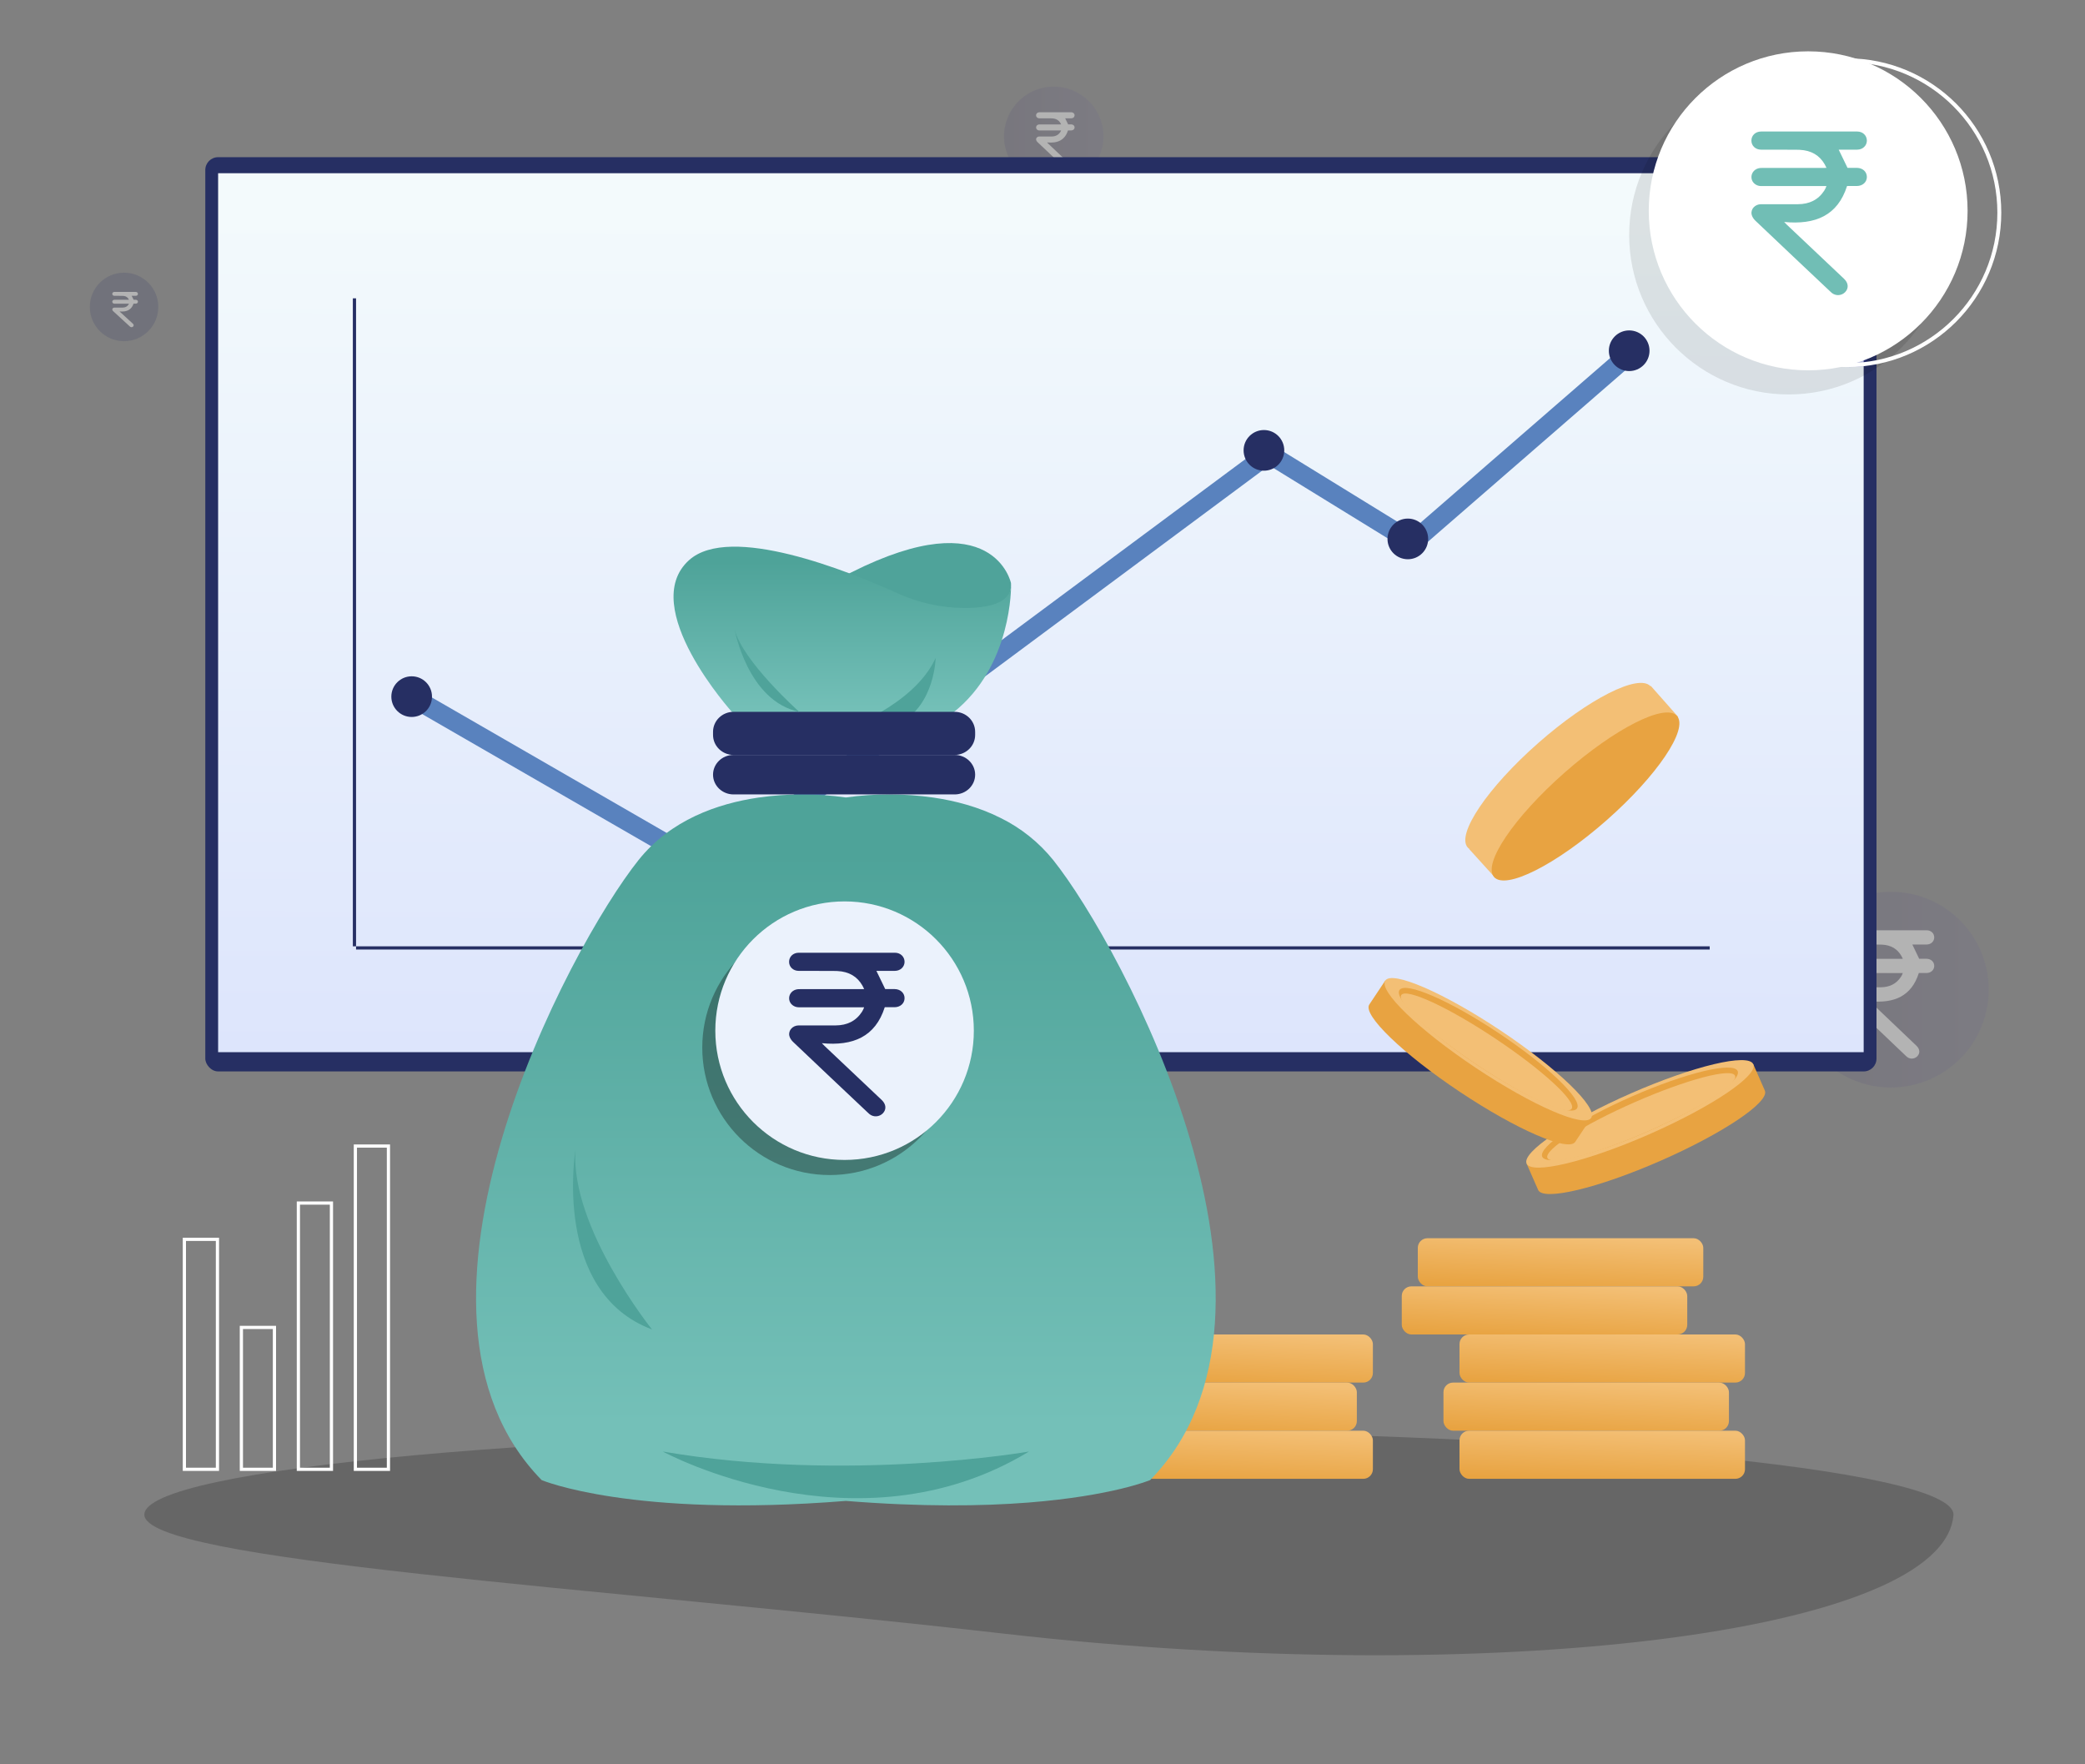 <?xml version="1.0" encoding="UTF-8"?> <svg xmlns="http://www.w3.org/2000/svg" width="650" height="550" viewBox="0 0 650 550" fill="none"><rect x="0" y="0" width="650" height="550" fill="#808080" stroke="none"/><g clip-path="url(#clip0_2915_470)"><g opacity="0.4"><path opacity="0.4" d="M38.677 106.363C44.573 106.363 49.353 101.581 49.353 95.682C49.353 89.782 44.573 85 38.677 85C32.78 85 28 89.782 28 95.682C28 101.581 32.78 106.363 38.677 106.363Z" fill="#262F63"></path><path d="M40.203 93.443C39.895 92.774 39.389 92.372 38.637 92.258C38.439 92.229 38.236 92.224 38.037 92.224C37.244 92.219 36.456 92.224 35.663 92.219C35.287 92.219 35 91.956 35 91.617C34.995 91.268 35.282 91 35.668 91C37.891 91 40.114 91 42.332 91C42.718 91 43 91.268 43 91.617C42.995 91.951 42.713 92.215 42.337 92.219C41.904 92.224 41.466 92.219 41.048 92.219C41.247 92.621 41.445 93.013 41.659 93.443C41.842 93.443 42.076 93.443 42.311 93.443C42.713 93.448 43 93.706 43 94.06C42.995 94.404 42.708 94.658 42.316 94.663C42.081 94.663 41.847 94.663 41.627 94.663C40.975 96.652 39.431 97.283 37.27 97.082C37.369 97.183 37.416 97.23 37.468 97.278C38.783 98.483 40.099 99.688 41.414 100.898C41.727 101.185 41.753 101.534 41.497 101.797C41.252 102.041 40.86 102.069 40.579 101.859C40.532 101.821 40.485 101.783 40.443 101.739C38.721 100.162 36.993 98.584 35.277 96.996C35.157 96.886 35.047 96.728 35.016 96.58C34.937 96.212 35.256 95.887 35.668 95.887C36.524 95.882 37.374 95.887 38.23 95.887C39.008 95.882 39.624 95.6 40.041 94.983C40.083 94.926 40.109 94.859 40.145 94.797C40.161 94.763 40.177 94.725 40.198 94.668C40.104 94.668 40.031 94.668 39.958 94.668C38.528 94.668 37.098 94.668 35.668 94.668C35.339 94.668 35.057 94.448 35.011 94.161C34.958 93.85 35.157 93.558 35.491 93.472C35.574 93.448 35.668 93.448 35.757 93.448C37.15 93.448 38.549 93.448 39.942 93.448C40.015 93.443 40.088 93.443 40.203 93.443Z" fill="white"></path><path opacity="0.4" d="M328.506 58.027C337.07 58.027 344.012 51.081 344.012 42.514C344.012 33.946 337.07 27 328.506 27C319.942 27 313 33.946 313 42.514C313 51.081 319.942 58.027 328.506 58.027Z" fill="url(#paint0_linear_2915_470)"></path><path d="M330.804 38.776C330.343 37.742 329.583 37.121 328.456 36.944C328.159 36.899 327.853 36.892 327.556 36.892C326.366 36.884 325.184 36.892 323.994 36.884C323.431 36.884 323 36.478 323 35.953C322.992 35.414 323.423 35 324.002 35C327.337 35 330.671 35 333.998 35C334.577 35 335 35.414 335 35.953C334.992 36.471 334.569 36.877 334.006 36.884C333.356 36.892 332.699 36.884 332.072 36.884C332.37 37.505 332.667 38.111 332.988 38.776C333.262 38.776 333.614 38.776 333.967 38.776C334.569 38.784 335 39.183 335 39.729C334.992 40.261 334.562 40.653 333.975 40.661C333.622 40.661 333.27 40.661 332.941 40.661C331.963 43.735 329.646 44.71 326.405 44.4C326.554 44.555 326.624 44.629 326.703 44.703C328.675 46.565 330.648 48.427 332.62 50.297C333.09 50.74 333.129 51.28 332.746 51.686C332.378 52.063 331.791 52.107 331.368 51.782C331.297 51.723 331.227 51.664 331.164 51.597C328.581 49.159 325.99 46.72 323.415 44.267C323.235 44.097 323.071 43.853 323.024 43.624C322.906 43.055 323.384 42.552 324.002 42.552C325.286 42.545 326.562 42.552 327.845 42.552C329.012 42.545 329.935 42.109 330.562 41.156C330.624 41.067 330.663 40.964 330.718 40.867C330.742 40.816 330.765 40.757 330.797 40.668C330.656 40.668 330.546 40.668 330.436 40.668C328.292 40.668 326.147 40.668 324.002 40.668C323.509 40.668 323.086 40.328 323.016 39.885C322.937 39.404 323.235 38.953 323.736 38.821C323.861 38.784 324.002 38.784 324.135 38.784C326.225 38.784 328.323 38.784 330.413 38.784C330.523 38.776 330.632 38.776 330.804 38.776Z" fill="white"></path><path opacity="0.4" d="M589.492 339.013C606.332 339.013 619.984 325.355 619.984 308.506C619.984 291.658 606.332 278 589.492 278C572.652 278 559 291.658 559 308.506C559 325.355 572.652 339.013 589.492 339.013Z" fill="url(#paint1_linear_2915_470)"></path><path d="M593.21 298.885C592.133 296.451 590.361 294.99 587.731 294.573C587.037 294.469 586.324 294.451 585.63 294.451C582.854 294.434 580.096 294.451 577.32 294.434C576.005 294.434 575 293.478 575 292.243C574.982 290.974 575.987 290 577.338 290C585.119 290 592.9 290 600.662 290C602.014 290 603 290.974 603 292.243C602.982 293.46 601.995 294.416 600.68 294.434C599.164 294.451 597.63 294.434 596.169 294.434C596.863 295.894 597.557 297.32 598.306 298.885C598.945 298.885 599.767 298.885 600.589 298.885C601.995 298.902 603 299.841 603 301.128C602.982 302.38 601.977 303.302 600.607 303.319C599.785 303.319 598.964 303.319 598.196 303.319C595.913 310.552 590.507 312.847 582.945 312.117C583.292 312.482 583.457 312.656 583.639 312.83C588.242 317.212 592.845 321.593 597.448 325.992C598.543 327.036 598.635 328.305 597.74 329.261C596.881 330.148 595.511 330.252 594.525 329.487C594.361 329.348 594.196 329.209 594.05 329.053C588.023 323.315 581.977 317.577 575.968 311.804C575.548 311.404 575.165 310.83 575.055 310.291C574.781 308.953 575.895 307.77 577.338 307.77C580.334 307.753 583.311 307.77 586.306 307.77C589.028 307.753 591.183 306.727 592.644 304.484C592.79 304.275 592.881 304.032 593.009 303.806C593.064 303.684 593.119 303.545 593.192 303.336C592.863 303.336 592.607 303.336 592.352 303.336C587.347 303.336 582.343 303.336 577.338 303.336C576.187 303.336 575.201 302.537 575.037 301.493C574.854 300.363 575.548 299.302 576.717 298.989C577.009 298.902 577.338 298.902 577.649 298.902C582.525 298.902 587.42 298.902 592.297 298.902C592.553 298.885 592.808 298.885 593.21 298.885Z" fill="white"></path><path d="M392.104 108.663C393.494 108.663 394.884 108.663 396.275 108.663C398.804 108.663 401.333 108.663 403.862 108.663C405.078 108.663 406.294 108.663 407.51 108.663C408.717 108.663 409.725 107.655 409.725 106.448C409.725 105.24 408.717 104.232 407.51 104.232C406.12 104.232 404.729 104.232 403.339 104.232C400.81 104.232 398.281 104.232 395.752 104.232C394.536 104.232 393.32 104.232 392.104 104.232C390.896 104.232 389.889 105.24 389.889 106.448C389.889 107.655 390.896 108.663 392.104 108.663Z" fill="#E0E7FC"></path></g><rect x="64" y="49" width="521" height="285" rx="4" fill="#262F63"></rect><rect x="68" y="54" width="513" height="274" fill="url(#paint2_linear_2915_470)"></rect><line x1="110.5" y1="93" x2="110.5" y2="295" stroke="#262F63"></line><line x1="533" y1="295.5" x2="111" y2="295.5" stroke="#262F63"></line><path opacity="0.2" d="M313.428 509.317C464.23 526.489 606.361 509.317 609 472.153C609 457.709 483.757 446 329.262 446C174.767 446 45 457.709 45 472.153C45 486.596 184.492 494.634 313.428 509.317Z" fill="black"></path><path d="M131.543 219.104L221.258 270.863L395.511 141.467L440.368 169.071L505.929 112.137" stroke="#5982BE" stroke-width="6"></path><circle cx="218.053" cy="268.925" r="6.338" fill="#5B84C0"></circle><circle cx="394.031" cy="140.394" r="6.338" fill="#262F63"></circle><circle cx="438.891" cy="167.997" r="6.338" fill="#262F63"></circle><circle cx="507.899" cy="109.338" r="6.338" fill="#262F63"></circle><circle cx="128.338" cy="217.164" r="6.338" fill="#262F63"></circle><rect x="57.48" y="386.342" width="10.308" height="71.693" stroke="white"></rect><rect x="75.25" y="413.805" width="10.308" height="44.231" stroke="white"></rect><rect x="93.019" y="375.034" width="10.308" height="83.001" stroke="white"></rect><rect x="110.787" y="357.265" width="10.308" height="100.77" stroke="white"></rect><path opacity="0.2" fill-rule="evenodd" clip-rule="evenodd" d="M581.994 114.143C580.244 114.334 578.467 114.431 576.667 114.431C549.789 114.431 528 92.642 528 65.764C528 59.873 529.047 54.226 530.964 49H563.004C573.492 49 581.994 57.502 581.994 67.99V114.143Z" fill="#2D26CF"></path><path opacity="0.1" d="M557.597 122.967C585.045 122.967 607.296 100.706 607.296 73.245C607.296 45.784 585.045 23.523 557.597 23.523C530.149 23.523 507.898 45.784 507.898 73.245C507.898 100.706 530.149 122.967 557.597 122.967Z" fill="black"></path><path d="M563.699 115.445C591.147 115.445 613.398 93.183 613.398 65.722C613.398 38.261 591.147 16 563.699 16C536.251 16 514 38.261 514 65.722C514 93.183 536.251 115.445 563.699 115.445Z" fill="white"></path><path d="M569.413 52.328C568.028 49.225 565.75 47.363 562.368 46.831C561.476 46.697 560.56 46.675 559.668 46.675C556.098 46.653 552.552 46.675 548.983 46.653C547.292 46.653 546 45.434 546 43.86C545.977 42.242 547.268 41 549.006 41C559.01 41 569.014 41 578.994 41C580.732 41 582 42.242 582 43.86C581.977 45.412 580.708 46.631 579.018 46.653C577.069 46.675 575.096 46.653 573.217 46.653C574.11 48.515 575.002 50.333 575.965 52.328C576.787 52.328 577.843 52.328 578.9 52.328C580.708 52.351 582 53.548 582 55.188C581.977 56.785 580.685 57.959 578.924 57.982C577.867 57.982 576.81 57.982 575.824 57.982C572.889 67.204 565.938 70.13 556.215 69.199C556.662 69.665 556.873 69.887 557.108 70.108C563.026 75.695 568.943 81.282 574.861 86.89C576.27 88.221 576.388 89.839 575.237 91.058C574.133 92.189 572.372 92.322 571.104 91.346C570.892 91.169 570.681 90.992 570.493 90.792C562.744 83.476 554.971 76.16 547.245 68.8C546.705 68.29 546.212 67.559 546.071 66.872C545.719 65.165 547.151 63.657 549.006 63.657C552.857 63.635 556.685 63.657 560.536 63.657C564.035 63.635 566.806 62.327 568.685 59.467C568.873 59.201 568.99 58.891 569.155 58.602C569.225 58.447 569.296 58.27 569.39 58.004C568.967 58.004 568.638 58.004 568.309 58.004C561.875 58.004 555.441 58.004 549.006 58.004C547.527 58.004 546.259 56.984 546.047 55.654C545.812 54.213 546.705 52.861 548.208 52.462C548.583 52.351 549.006 52.351 549.405 52.351C555.675 52.351 561.969 52.351 568.239 52.351C568.568 52.328 568.896 52.328 569.413 52.328Z" fill="#71BEB5"></path><path d="M623.291 66.302C623.291 92.542 602.02 113.814 575.779 113.814C549.539 113.814 528.268 92.542 528.268 66.302C528.268 40.062 549.539 18.79 575.779 18.79C602.02 18.79 623.291 40.062 623.291 66.302Z" stroke="white" stroke-width="1.223"></path><rect x="339" y="416" width="89" height="15" rx="3" fill="url(#paint3_linear_2915_470)"></rect><rect x="455" y="416" width="89" height="15" rx="3" fill="url(#paint4_linear_2915_470)"></rect><rect x="442" y="386" width="89" height="15" rx="3" fill="url(#paint5_linear_2915_470)"></rect><rect x="334" y="431" width="89" height="15" rx="3" fill="url(#paint6_linear_2915_470)"></rect><rect x="450" y="431" width="89" height="15" rx="3" fill="url(#paint7_linear_2915_470)"></rect><rect x="437" y="401" width="89" height="15" rx="3" fill="url(#paint8_linear_2915_470)"></rect><rect x="339" y="446" width="89" height="15" rx="3" fill="url(#paint9_linear_2915_470)"></rect><rect x="455" y="446" width="89" height="15" rx="3" fill="url(#paint10_linear_2915_470)"></rect><path fill-rule="evenodd" clip-rule="evenodd" d="M546.588 331.75L475.91 362.723L479.515 370.948L479.516 370.948C479.516 370.948 479.517 370.949 479.517 370.95C481.065 374.483 498.142 370.414 517.659 361.861C537.176 353.308 551.743 343.51 550.194 339.977C550.187 339.959 550.178 339.941 550.17 339.924L546.588 331.75Z" fill="#E8A341"></path><ellipse cx="511.254" cy="347.236" rx="38.583" ry="6.985" transform="rotate(-23.665 511.254 347.236)" fill="#F3BF75"></ellipse><ellipse cx="511.252" cy="347.236" rx="33.261" ry="5.987" transform="rotate(-23.665 511.252 347.236)" fill="#E8A341"></ellipse><ellipse cx="511.657" cy="348.15" rx="31.931" ry="4.989" transform="rotate(-23.665 511.657 348.15)" fill="#F3BF75"></ellipse><path fill-rule="evenodd" clip-rule="evenodd" d="M496.061 348.484L431.857 305.676L426.875 313.148L426.876 313.148C426.875 313.148 426.875 313.149 426.875 313.15C424.735 316.359 437.372 328.544 455.102 340.365C472.831 352.186 488.938 359.167 491.078 355.958C491.084 355.949 491.09 355.94 491.095 355.932L496.061 348.484Z" fill="#E8A341"></path><ellipse cx="463.961" cy="327.081" rx="38.583" ry="6.985" transform="rotate(33.694 463.961 327.081)" fill="#F3BF75"></ellipse><ellipse cx="463.964" cy="327.081" rx="33.261" ry="5.987" transform="rotate(33.694 463.964 327.081)" fill="#E8A341"></ellipse><ellipse cx="463.411" cy="327.913" rx="31.931" ry="4.989" transform="rotate(33.694 463.411 327.913)" fill="#F3BF75"></ellipse><path fill-rule="evenodd" clip-rule="evenodd" d="M458.105 264.653C457.898 264.518 457.713 264.359 457.552 264.177C453.94 260.073 463.779 245.506 479.528 231.641C495.206 217.839 510.831 209.934 514.536 213.91L514.637 213.819L523.172 223.477L466.115 273.624L458.04 264.712L458.105 264.653Z" fill="#F3BF75"></path><ellipse cx="494.293" cy="248.291" rx="37.994" ry="9.899" transform="rotate(-41.36 494.293 248.291)" fill="#E8A341"></ellipse><path d="M358.55 461.396C358.55 461.396 346.846 466.33 320.535 468.405C306.132 469.527 287.347 469.784 263.706 467.887C196.884 473.252 168.861 461.396 168.861 461.396C117.033 408.473 177.499 295.081 199.095 268.073C209.077 255.597 223.664 250.503 236.471 248.626C245.503 247.331 254.672 247.323 263.706 248.602C272.741 247.323 281.912 247.331 290.945 248.626C297.755 249.622 305.073 251.528 311.926 254.982C318.275 258.101 323.867 262.569 328.312 268.073C349.912 295.081 410.379 408.473 358.55 461.396Z" fill="url(#paint11_linear_2915_470)"></path><path d="M315.175 181.765C315.175 181.765 309.812 156.098 265.442 178.409C221.073 200.72 305.126 195.667 305.126 195.667C305.126 195.667 315.721 189.258 315.175 181.765Z" fill="#4FA39A"></path><path d="M228.337 222.118C228.337 222.118 198.59 189.211 214.823 174.611C227.557 163.17 264.415 177.998 279.728 184.904C286.328 187.92 293.496 189.498 300.755 189.53C307.89 189.53 315.059 188.112 315.195 182.441C315.195 182.441 315.68 207.504 297.178 222.123C278.676 236.743 228.337 222.118 228.337 222.118Z" fill="url(#paint12_linear_2915_470)"></path><path d="M262.586 227.651C262.586 227.651 284.852 220.096 291.689 205.113C291.689 205.113 291.415 219.55 280.75 225.27C270.085 230.99 262.586 227.651 262.586 227.651Z" fill="#4FA39A"></path><path d="M297.606 221.903H228.686C225.153 221.903 222.289 224.695 222.289 228.139V229.1C222.289 232.544 225.153 235.336 228.686 235.336H297.606C301.138 235.336 304.002 232.544 304.002 229.1V228.139C304.002 224.695 301.138 221.903 297.606 221.903Z" fill="#262F63"></path><path d="M206.619 452.491C206.619 452.491 266.829 485.232 320.793 452.491C320.793 452.491 264.145 462.368 206.619 452.491Z" fill="#4FA39A"></path><path d="M229.006 196.158C229.006 196.158 233.035 218.552 249.154 221.903C249.154 221.903 231.427 206.083 229.006 196.158Z" fill="#4FA39A"></path><path d="M179.402 358.465C179.402 358.465 171.995 402.72 203.263 414.433C203.263 414.433 177.756 382.648 179.402 358.465Z" fill="#4FA39A"></path><path opacity="0.34" d="M258.669 366.3C280.615 366.3 298.406 348.51 298.406 326.563C298.406 304.617 280.615 286.826 258.669 286.826C236.723 286.826 218.932 304.617 218.932 326.563C218.932 348.51 236.723 366.3 258.669 366.3Z" fill="#0A0A0A"></path><path d="M297.608 235.336H228.683C225.152 235.336 222.289 238.092 222.289 241.492C222.289 244.893 225.152 247.649 228.683 247.649H297.608C301.139 247.649 304.002 244.893 304.002 241.492C304.002 238.092 301.139 235.336 297.608 235.336Z" fill="#262F63"></path><path d="M263.297 361.594C285.552 361.594 303.594 343.552 303.594 321.297C303.594 299.041 285.552 281 263.297 281C241.041 281 223 299.041 223 321.297C223 343.552 241.041 361.594 263.297 361.594Z" fill="#EBF2FC"></path><path d="M269.413 308.329C268.028 305.225 265.75 303.363 262.368 302.831C261.476 302.698 260.56 302.675 259.668 302.675C256.098 302.653 252.552 302.675 248.983 302.653C247.292 302.653 246 301.434 246 299.86C245.977 298.241 247.268 297 249.006 297C259.01 297 269.014 297 278.994 297C280.732 297 282 298.241 282 299.86C281.977 301.412 280.708 302.631 279.018 302.653C277.069 302.675 275.096 302.653 273.217 302.653C274.11 304.515 275.002 306.333 275.965 308.329C276.787 308.329 277.843 308.329 278.9 308.329C280.708 308.351 282 309.548 282 311.188C281.977 312.785 280.685 313.959 278.924 313.982C277.867 313.982 276.81 313.982 275.824 313.982C272.889 323.204 265.938 326.13 256.215 325.199C256.662 325.665 256.873 325.887 257.108 326.108C263.026 331.695 268.943 337.282 274.861 342.89C276.27 344.221 276.388 345.839 275.237 347.058C274.133 348.189 272.372 348.322 271.104 347.346C270.892 347.169 270.681 346.992 270.493 346.792C262.744 339.476 254.971 332.16 247.245 324.8C246.705 324.29 246.212 323.559 246.071 322.872C245.719 321.165 247.151 319.657 249.006 319.657C252.857 319.635 256.685 319.657 260.536 319.657C264.035 319.635 266.806 318.327 268.685 315.467C268.873 315.201 268.99 314.891 269.155 314.602C269.225 314.447 269.296 314.27 269.39 314.004C268.967 314.004 268.638 314.004 268.309 314.004C261.875 314.004 255.441 314.004 249.006 314.004C247.527 314.004 246.259 312.984 246.047 311.654C245.812 310.213 246.705 308.861 248.208 308.462C248.583 308.351 249.006 308.351 249.405 308.351C255.675 308.351 261.969 308.351 268.239 308.351C268.568 308.329 268.896 308.329 269.413 308.329Z" fill="#262F63"></path></g><defs><linearGradient id="paint0_linear_2915_470" x1="313" y1="42.514" x2="344.012" y2="42.514" gradientUnits="userSpaceOnUse"><stop stop-color="#514975"></stop><stop offset="0.98" stop-color="#6C6491"></stop></linearGradient><linearGradient id="paint1_linear_2915_470" x1="559.006" y1="308.506" x2="619.984" y2="308.506" gradientUnits="userSpaceOnUse"><stop stop-color="#514975"></stop><stop offset="0.98" stop-color="#6C6491"></stop></linearGradient><linearGradient id="paint2_linear_2915_470" x1="325" y1="67" x2="324.5" y2="328" gradientUnits="userSpaceOnUse"><stop stop-color="#F3FAFC"></stop><stop offset="1" stop-color="#DDE5FC"></stop></linearGradient><linearGradient id="paint3_linear_2915_470" x1="393.769" y1="433" x2="394.711" y2="415.373" gradientUnits="userSpaceOnUse"><stop stop-color="#E8A341"></stop><stop offset="0.98" stop-color="#F3BF75"></stop></linearGradient><linearGradient id="paint4_linear_2915_470" x1="509.769" y1="433" x2="510.711" y2="415.373" gradientUnits="userSpaceOnUse"><stop stop-color="#E8A341"></stop><stop offset="0.98" stop-color="#F3BF75"></stop></linearGradient><linearGradient id="paint5_linear_2915_470" x1="496.769" y1="403" x2="497.711" y2="385.373" gradientUnits="userSpaceOnUse"><stop stop-color="#E8A341"></stop><stop offset="0.98" stop-color="#F3BF75"></stop></linearGradient><linearGradient id="paint6_linear_2915_470" x1="388.769" y1="448" x2="389.711" y2="430.373" gradientUnits="userSpaceOnUse"><stop stop-color="#E8A341"></stop><stop offset="0.98" stop-color="#F3BF75"></stop></linearGradient><linearGradient id="paint7_linear_2915_470" x1="504.769" y1="448" x2="505.711" y2="430.373" gradientUnits="userSpaceOnUse"><stop stop-color="#E8A341"></stop><stop offset="0.98" stop-color="#F3BF75"></stop></linearGradient><linearGradient id="paint8_linear_2915_470" x1="491.769" y1="418" x2="492.711" y2="400.373" gradientUnits="userSpaceOnUse"><stop stop-color="#E8A341"></stop><stop offset="0.98" stop-color="#F3BF75"></stop></linearGradient><linearGradient id="paint9_linear_2915_470" x1="393.769" y1="463" x2="394.711" y2="445.373" gradientUnits="userSpaceOnUse"><stop stop-color="#E8A341"></stop><stop offset="0.98" stop-color="#F3BF75"></stop></linearGradient><linearGradient id="paint10_linear_2915_470" x1="509.769" y1="463" x2="510.711" y2="445.373" gradientUnits="userSpaceOnUse"><stop stop-color="#E8A341"></stop><stop offset="0.98" stop-color="#F3BF75"></stop></linearGradient><linearGradient id="paint11_linear_2915_470" x1="263.545" y1="444.219" x2="263.545" y2="265.635" gradientUnits="userSpaceOnUse"><stop stop-color="#74C0B8"></stop><stop offset="1" stop-color="#4EA399"></stop></linearGradient><linearGradient id="paint12_linear_2915_470" x1="262.513" y1="222.038" x2="262.513" y2="175.137" gradientUnits="userSpaceOnUse"><stop stop-color="#74C0B8"></stop><stop offset="1" stop-color="#4EA399"></stop></linearGradient><clipPath id="clip0_2915_470"><rect width="650" height="550" fill="white"></rect></clipPath></defs></svg> 